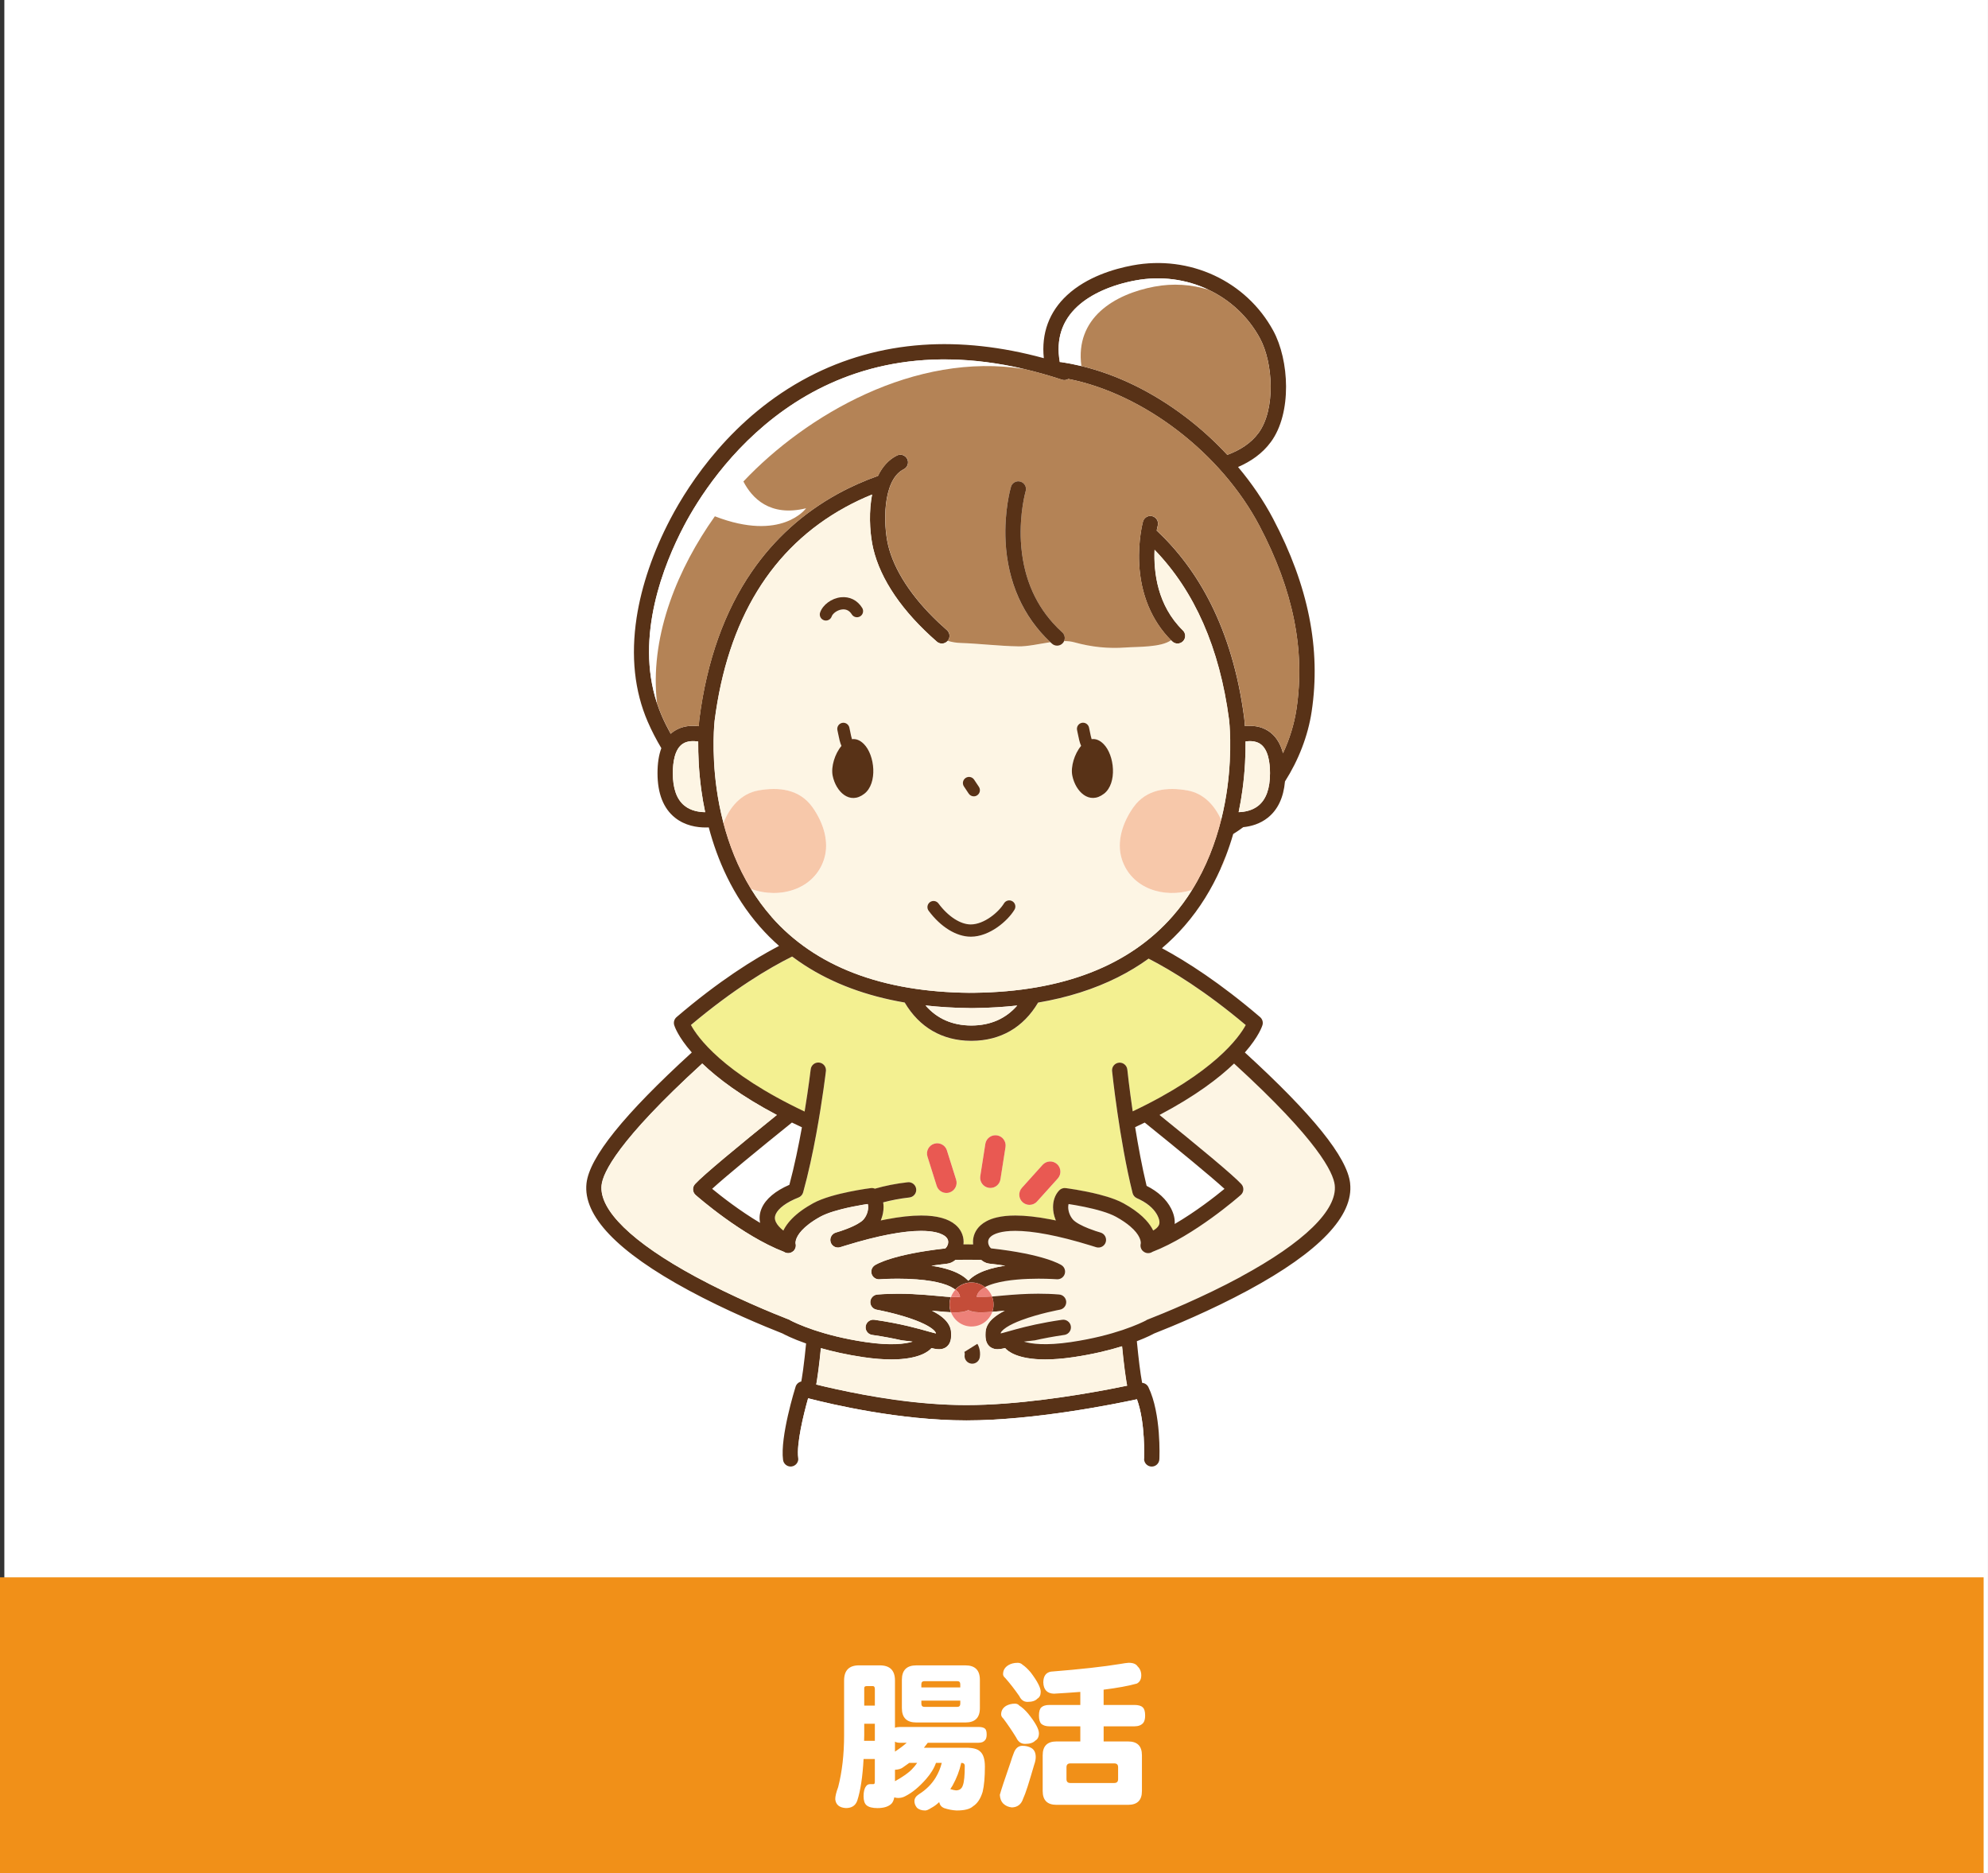 <?xml version="1.0" encoding="UTF-8"?>
<svg xmlns="http://www.w3.org/2000/svg" id="_レイヤー_2" data-name="レイヤー 2" viewBox="0 0 805.22 758.63">
  <rect x="0" y="0" width="805.22" height="758.63" fill="#333333" stroke="none"/>
  <defs>
    <style>
      .cls-1 {
        fill: #c44d39;
      }

      .cls-2 {
        fill: #fff;
      }

      .cls-3 {
        fill: #f7c8aa;
      }

      .cls-4 {
        fill: none;
      }

      .cls-5 {
        fill: #583217;
      }

      .cls-6 {
        fill: #e95952;
      }

      .cls-7 {
        fill: #f3f091;
      }

      .cls-8 {
        fill: #b48356;
      }

      .cls-9 {
        fill: #ed8179;
      }

      .cls-10 {
        fill: #f19018;
      }

      .cls-11 {
        fill: #fdf5e4;
      }
    </style>
  </defs>
  <g id="_レイヤー_1-2" data-name="レイヤー 1">
    <rect class="cls-2" x="1.76" width="803.45" height="758.63"></rect>
    <rect class="cls-10" y="638.78" width="803.45" height="119.85"></rect>
    <g>
      <path class="cls-2" d="M347.96,674.43h8.41c4.08,0,6.13,2.04,6.13,6.12v19.16c.52-.22,1.19-.33,2.02-.33h31.87c1.17,0,2.02.22,2.54.65.48.39.71,1.2.71,2.41,0,1-.2,1.74-.59,2.22-.56.74-1.46,1.11-2.67,1.11h-20.59c-.48.65-1,1.33-1.56,2.02h17.07c2.74,0,4.61.48,5.6,1.43,1.35,1.09,2.02,3.15,2.02,6.19,0,4.3-.3,7.71-.91,10.23-.83,2.78-2.13,4.74-3.91,5.87-1.22,1.13-3.43,1.69-6.65,1.69-1.69-.09-3.39-.41-5.08-.98-1.04-.43-1.7-1.24-1.96-2.41-1.04,1-2.15,1.8-3.32,2.41-1,.65-1.78.98-2.34.98-1.48,0-2.61-.39-3.39-1.17-.65-.82-.98-1.69-.98-2.61,0-1.09.61-2.02,1.82-2.8,2.91-1.82,5.19-4.1,6.84-6.84,1.13-1.91,1.93-3.87,2.41-5.86h-2.34c-.78,2.22-2.13,4.41-4.04,6.58-2.82,3.22-5.63,5.52-8.41,6.91-.87.48-1.82.72-2.87.72-.61,0-1.13-.09-1.56-.26-.22,1.13-.59,1.98-1.11,2.54-1.22,1.22-3.13,1.82-5.74,1.82-2.04,0-3.52-.39-4.43-1.17-.78-.69-1.17-1.91-1.17-3.65,0-1.82.33-3.15.98-3.98.35-.61.96-.91,1.82-.91h1.24c.35,0,.52-.33.52-.98v-9.19h-4.56c-.39,7.21-1.24,12.81-2.54,16.81-.7,2.04-2.24,3.06-4.63,3.06-2.65-.17-4.08-1.37-4.3-3.58,0-1.22.39-2.84,1.17-4.89,1.61-6.26,2.41-13.27,2.41-21.05v-22.16c0-4.08,2.02-6.12,6.06-6.12ZM349.98,704.99h4.37v-6.91h-4.3v4.63c0,.74-.02,1.5-.06,2.28ZM350.05,690.72h4.3v-6.65c0-.83-.26-1.24-.78-1.24h-2.54c-.65,0-.98.26-.98.78v7.1ZM362.5,709.36c1.91-1.26,3.49-2.45,4.75-3.58h-2.73c-.83,0-1.5-.15-2.02-.46v4.04ZM362.5,721.35c3.26-1.82,5.54-3.43,6.84-4.82.82-.82,1.54-1.7,2.15-2.61h-3.19c-.83.61-1.65,1.2-2.48,1.76-.74.61-1.85.96-3.32,1.04v4.63ZM371.16,674.43h19.87c3.91,0,5.86,1.95,5.86,5.86v11.47c0,3.87-1.95,5.8-5.86,5.8h-19.87c-3.91,0-5.86-1.93-5.86-5.8v-11.47c0-3.91,1.95-5.86,5.86-5.86ZM373.18,683.36h15.77v-1.3c0-.83-.41-1.24-1.24-1.24h-13.23c-.87,0-1.3.41-1.3,1.24v1.3ZM387.72,691.25c.82,0,1.24-.44,1.24-1.3v-1.24h-15.77v1.24c0,.87.43,1.3,1.3,1.3h13.23ZM389.34,713.92c-.7,3.17-1.87,6.23-3.52,9.19-.3.52-.61,1-.91,1.43.78.26,1.54.43,2.28.52,1.43,0,2.37-.67,2.8-2.02.52-1.34.78-3.97.78-7.88,0-.82-.48-1.24-1.43-1.24Z"></path>
      <path class="cls-2" d="M414.17,707.01c1.35,0,2.52.29,3.52.85,1.22.69,1.82,1.93,1.82,3.71,0,.91-.2,1.91-.59,3-1.04,3.56-1.93,6.52-2.67,8.86-.74,2.31-1.35,3.95-1.83,4.95-.74,2.3-2.26,3.5-4.56,3.58-1.39-.13-2.56-.65-3.52-1.56-.82-.82-1.28-2-1.37-3.52.48-1.83,1.96-6.3,4.43-13.42.39-1.3.78-2.43,1.17-3.39.7-2.04,1.89-3.07,3.58-3.07ZM411.11,689.94c.74,0,1.32.26,1.76.78,1.13.7,2.32,1.78,3.58,3.26,2.91,3.61,4.36,6.26,4.36,7.95,0,1.43-.5,2.43-1.5,3-.83.87-2.19,1.3-4.11,1.3-1.61,0-2.8-.85-3.58-2.54-1.74-2.82-3.48-5.39-5.21-7.69-.61-.56-.91-1.13-.91-1.69,0-1.52.69-2.69,2.08-3.52,1.05-.56,2.22-.85,3.52-.85ZM412.15,673.39c.82,0,1.5.26,2.02.78,1.04.7,2.15,1.74,3.32,3.13,2.69,3.56,4.04,6.17,4.04,7.82,0,1.35-.46,2.28-1.37,2.8-.78.87-2.11,1.3-3.98,1.3-1.48,0-2.58-.78-3.32-2.34-1.87-2.69-3.76-5.13-5.67-7.3-.61-.52-.91-1.04-.91-1.56,0-1.61.74-2.84,2.22-3.71,1.04-.61,2.26-.91,3.65-.91ZM457.18,673.39c1.78,0,2.98.48,3.58,1.43,1,.96,1.5,2.17,1.5,3.65,0,1.56-.58,2.67-1.76,3.32-3.39.96-7.89,1.78-13.49,2.48v6.19h12.45c1.61,0,2.74.32,3.39.97.65.57.98,1.67.98,3.32,0,1.35-.26,2.35-.78,3-.78.91-1.97,1.37-3.58,1.37h-12.45v6.12h9.91c3.74,0,5.6,1.87,5.6,5.6v14.47c0,3.74-1.87,5.6-5.6,5.6h-29c-3.74,0-5.6-1.87-5.6-5.6v-14.47c0-3.74,1.87-5.6,5.6-5.6h9.64v-6.12h-12.45c-1.43,0-2.54-.33-3.32-.98-.65-.65-.98-1.78-.98-3.39s.33-2.76.98-3.32c.7-.65,1.8-.97,3.32-.97h12.45v-5.28c-3.3.26-6.86.5-10.69.72-2.78-.09-4.22-1.63-4.3-4.63.04-2.48,1.06-3.91,3.06-4.3,11.99-.96,21.4-2,28.22-3.13,1.17-.22,2.28-.37,3.32-.46ZM451.32,722.07c1.04,0,1.56-.52,1.56-1.56v-4.82c0-1.05-.52-1.56-1.56-1.56h-17.79c-1.04,0-1.56.52-1.56,1.56v4.82c0,1.04.52,1.56,1.56,1.56h17.79Z"></path>
    </g>
    <g>
      <path class="cls-4" d="M319.73,479.83c2.05-7.6,3.75-15.86,5.08-23.29-1.39-.64-2.73-1.29-4.05-1.93-13.93,11.23-26.77,21.78-32.31,26.84,3.74,3.07,11.16,8.88,19.41,13.79-.42-2-.19-4.04.68-6.01,1.64-3.7,5.5-6.93,11.18-9.4Z"></path>
      <path class="cls-4" d="M495.97,481.45c-5.53-5.06-18.37-15.61-32.31-26.84-1.26.61-2.55,1.23-3.88,1.85,1.21,7.57,2.76,16.02,4.64,23.78,4.61,2.29,8.03,5.45,9.93,9.19,1.24,2.44,1.57,4.53,1.45,6.25,8.56-4.99,16.31-11.07,20.17-14.23Z"></path>
      <path class="cls-7" d="M325.9,450.2c.79-4.81,1.39-8.98,1.81-12.01.43-3.13.65-5.03.66-5.1.2-1.7,1.74-2.92,3.44-2.72,1.58.18,2.74,1.53,2.74,3.08,0,.12,0,.24-.02.36-.02.18-1.36,11.57-3.9,25.39-1.41,7.67-3.19,16.09-5.33,23.75-.26.94-.95,1.7-1.86,2.06-4.79,1.87-8.16,4.33-9.23,6.75-.49,1.09-.47,2.07.04,3.16.57,1.21,1.66,2.38,3.04,3.49.02-.03.03-.06.04-.09.98-1.99,2.63-4.19,5.28-6.43,1.24-1.05,2.7-2.12,4.42-3.19.72-.45,1.49-.9,2.3-1.35,1.04-.57,2.17-1.08,3.36-1.54,1.19-.46,2.44-.88,3.71-1.26,2.55-.76,5.19-1.38,7.61-1.87,4.82-.99,8.7-1.47,8.75-1.48.56-.07,1.11.02,1.61.24,4.05-1.16,8.48-2.08,13.3-2.6,1.7-.18,3.23,1.04,3.42,2.74.19,1.7-1.04,3.23-2.74,3.42-3.8.42-7.34,1.11-10.63,1.98.11.64.16,1.28.16,1.92,0,1.65-.32,3.31-.93,4.89-.07.17-.14.35-.21.52.7-.15,1.39-.29,2.07-.42,5.7-1.1,10.41-1.58,14.32-1.58,3.27,0,5.98.33,8.27.96,2.28.63,4.14,1.55,5.59,2.78.96.82,1.73,1.76,2.27,2.78.73,1.36,1.04,2.81,1.04,4.17,0,.34-.02.67-.06,1,.62,0,1.23,0,1.86,0,.69,0,1.37,0,2.06.01-.04-.33-.06-.66-.06-1,0-1.15.22-2.36.73-3.53.51-1.17,1.3-2.28,2.35-3.22.7-.63,1.51-1.19,2.42-1.67,1.21-.64,2.61-1.15,4.19-1.52,2.12-.5,4.59-.76,7.49-.76,3.91,0,8.61.48,14.32,1.58.67.13,1.36.27,2.07.42-.07-.17-.15-.35-.21-.52-.6-1.59-.92-3.24-.93-4.89,0-1.2.17-2.41.57-3.57.39-1.15,1.02-2.27,1.93-3.21.68-.7,1.64-1.04,2.61-.92.03,0,1.72.21,4.23.64,2.51.42,5.86,1.05,9.24,1.92,2.25.58,4.52,1.25,6.6,2.06,1.19.46,2.32.97,3.36,1.54,3.26,1.8,5.74,3.59,7.64,5.35.51.47.98.94,1.41,1.41,1.36,1.48,2.32,2.92,2.97,4.26,1.06-.61,1.82-1.3,2.22-2.03.2-.38.81-1.52-.49-4.07-.93-1.82-2.94-4.37-7.25-6.49-.34-.17-.69-.33-1.06-.49-.88-.39-1.53-1.16-1.77-2.09-5.38-21.6-8.27-49.13-8.3-49.4-.01-.11-.02-.21-.02-.32,0-1.57,1.19-2.92,2.78-3.08.77-.08,1.51.13,2.1.55.71.5,1.21,1.29,1.31,2.22.01.14.76,7.22,2.18,16.94,33.04-15.68,43.14-30.06,45.78-34.95-16.34-13.75-29.91-22.05-39.34-26.9-3.9,2.82-8.08,5.35-12.51,7.57-9.54,4.79-20.3,8.2-32.25,10.23-5.96,10.07-15.18,15.41-26.81,15.49-.07,0-.13,0-.2,0h0s-.04,0-.06,0c-.05,0-.09,0-.14,0-11.64-.08-20.86-5.43-26.82-15.51-15.57-2.67-29.12-7.72-40.56-15.12-1.72-1.11-3.4-2.29-5.03-3.51-9.47,4.71-23.68,13.16-41.01,27.74,2.63,4.87,12.76,19.33,46.06,35.08ZM384.58,482.92c-.41.13-.83.19-1.24.19-1.76,0-3.39-1.13-3.94-2.89l-3.73-11.85c-.69-2.18.52-4.5,2.7-5.19,2.18-.68,4.5.52,5.19,2.7l3.73,11.85c.69,2.18-.52,4.5-2.7,5.19ZM407.26,464.53l-2.05,13.08c-.32,2.04-2.08,3.49-4.08,3.49-.21,0-.43-.02-.65-.05-2.26-.35-3.8-2.47-3.44-4.72l2.05-13.08c.35-2.26,2.47-3.8,4.72-3.44,2.26.35,3.8,2.47,3.44,4.72ZM428.44,477.27l-8.39,9.31c-.82.91-1.94,1.37-3.07,1.37-.99,0-1.98-.35-2.77-1.06-1.7-1.53-1.83-4.14-.3-5.84l8.39-9.31c1.53-1.7,4.14-1.83,5.84-.3,1.7,1.53,1.83,4.14.3,5.84Z"></path>
      <path class="cls-11" d="M500.08,430.85c-.05-.05-.11-.1-.16-.15-6.23,5.98-15.75,13.22-30.2,20.83,15.28,12.34,29.92,24.42,33.15,28,.56.61.84,1.43.8,2.25-.05.83-.42,1.6-1.04,2.15-.81.71-18.78,16.48-35.77,23.03-.23.16-.49.28-.75.37-.6.2-1.27.23-1.92.02-.46-.15-.87-.39-1.2-.71-.06,0-.13-.02-.19-.02l.08-.08c-.72-.76-1.04-1.86-.76-2.93h0s0,0,0,0c0-.03.02-.13.02-.29,0-.4-.07-1.16-.63-2.29-.56-1.13-1.62-2.65-3.72-4.44-1.4-1.19-3.26-2.49-5.71-3.84-.71-.39-1.59-.79-2.56-1.17-.98-.38-2.06-.75-3.18-1.09-2.26-.68-4.7-1.26-6.96-1.73-2.58-.53-4.92-.92-6.49-1.16-.09.36-.15.79-.15,1.26,0,.83.17,1.78.52,2.68.34.9.86,1.76,1.49,2.44.2.22.53.51.96.82.42.31.94.63,1.5.94,1.13.63,2.46,1.23,3.73,1.73,1.04.42,2.03.77,2.85,1.04.7.22,1.41.44,2.13.66,1.61.51,2.52,2.22,2.03,3.84-.48,1.62-2.17,2.56-3.8,2.1-.04-.01-.94-.26-2.28-.71-6.76-2.08-12.53-3.52-17.42-4.47-5.41-1.04-9.75-1.47-13.15-1.47-2.84,0-5.02.3-6.63.74-1.61.44-2.62,1.02-3.23,1.53-.41.35-.65.67-.82.97-.21.41-.3.8-.31,1.24,0,.44.1.93.29,1.36.18.44.45.82.68,1.04.11.11.2.17.25.21,10.71,1.2,17.69,2.81,22.08,4.17,4.4,1.36,6.19,2.47,6.47,2.66,1.18.78,1.69,2.26,1.23,3.59-.46,1.34-1.77,2.2-3.18,2.09h0s-.02,0-.02,0c-.02,0-.05,0-.1,0-.09,0-.22-.02-.4-.03-.35-.02-.87-.05-1.53-.08-1.31-.06-3.18-.12-5.35-.12-2.65,0-5.76.09-8.88.38-3.12.28-6.25.77-8.9,1.52-1.51.42-2.86.94-3.95,1.51,1.25.97,2.23,2.27,2.81,3.76,1.47-.12,3.11-.28,4.91-.44,3.95-.35,8.64-.71,13.87-.71,2.67,0,5.49.09,8.43.33,1.55.12,2.77,1.38,2.85,2.93.08,1.55-1.01,2.93-2.54,3.21h0s-.01,0-.01,0h-.07c-.06.02-.15.04-.27.06-.24.05-.6.12-1.05.21-.9.19-2.19.46-3.7.83-3.02.73-6.96,1.8-10.48,3.13-2.35.88-4.52,1.89-6.05,2.89-.88.57-1.53,1.13-1.9,1.57-.2.23-.32.43-.38.55-.07.14-.07.2-.07.23,0,.05,0,.09,0,.14.29-.07.63-.15,1-.25,1.28-.34,3-.84,5.15-1.43,4.31-1.17,10.39-2.65,18.74-3.85,1.03-.15,2,.23,2.67.92.44.45.74,1.04.84,1.71.22,1.55-.75,3-2.21,3.42-.14.04-.27.07-.42.09-4.72.68-8.65,1.44-11.94,2.19l-4.45.52c3.01.92,8.75,1.7,19.02.19,8.87-1.3,15.9-3.2,20.99-4.91,5.32-1.78,8.52-3.37,9.47-3.87.08-.06.17-.12.25-.19,6.94-2.7,22.75-9.15,38.16-17.49,25.7-13.9,39.23-27.09,38.08-37.15-.57-4.98-6.6-17.98-40.61-49.05Z"></path>
      <path class="cls-5" d="M546.86,479.2c-1.2-10.53-15.14-27.85-42.62-52.95,0,0-.02-.02-.02-.02,5.67-6.47,7.02-10.71,7.13-11.09.35-1.17-.03-2.44-.96-3.24-16.19-13.85-29.79-22.55-39.76-27.91,3.25-2.76,6.29-5.75,9.11-8.98,6.35-7.27,11.06-15.18,14.58-23.04.78-1.74,1.49-3.47,2.15-5.19,1.17-3.06,2.18-6.08,3.03-9.03,1.38-.86,2.74-1.78,4.07-2.77,3.13-.32,6.79-1.31,9.96-3.84,4.04-3.23,6.36-8.16,6.94-14.68,5.46-8.58,9.31-18.38,10.8-28.28,3.82-25.34-1.28-50.89-15.61-78.11-3.81-7.23-8.62-14.31-14.2-20.95,5.15-2.23,9.81-5.4,13.29-10.13,8.64-11.74,7.45-33.18.97-45.07-10.96-20.12-33.83-30.75-56.92-26.46-7.7,1.43-18.56,4.68-26.55,12.04-7.28,6.71-10.52,15.5-9.46,25.55-17.11-4.67-33.62-6.48-49.19-5.38-16.38,1.15-31.89,5.52-46.12,12.97-30.85,16.17-48.27,42.92-55.9,57.43-7,13.3-11.74,27.15-13.72,40.05-2.38,15.56-.87,29.75,4.5,42.16,1.6,3.71,3.47,7.27,5.51,10.71-1.03,2.78-1.55,6.15-1.55,10.13,0,8.2,2.38,14.26,7.08,18.02,4.06,3.25,8.94,3.97,12.47,3.97.43,0,.83-.01,1.21-.03,3.41,12.9,9.59,27.58,20.75,40.26,2.41,2.74,4.99,5.32,7.72,7.72-10.1,5.27-24.35,14.16-41.51,28.84-.93.8-1.31,2.06-.96,3.24.11.38,1.46,4.61,7.13,11.09,0,0-.02.02-.03.02-27.48,25.1-41.42,42.42-42.62,52.95-1.49,13.12,12.42,27.7,41.35,43.34,15.14,8.18,30.64,14.57,38.06,17.49.69.38,3.88,2.07,9.53,4.05-.38,3.85-.76,7.31-1.16,10.27-.04.27-.07.54-.11.8-.15,1.05-.29,2.04-.44,2.95-.06.38-.12.75-.19,1.1-.02.09-.03.19-.05.28-1.05.23-1.96,1-2.3,2.1-.26.83-6.32,20.31-5.08,29.64.21,1.56,1.54,2.69,3.07,2.69.14,0,.27,0,.41-.03,1.56-.21,2.69-1.54,2.69-3.07,0-.14,0-.27-.02-.41-.75-5.66,2.12-17.52,4-24.12,9.04,2.33,37.06,8.96,64.13,8.96s59.84-6.57,69.06-8.56c3.5,9.54,2.89,23.78,2.89,23.99,0,.05,0,.1,0,.15,0,1.65,1.29,3.02,2.95,3.1,1.71.08,3.16-1.24,3.24-2.95.04-.75.8-18.42-4.44-29.22-.49-1.01-1.47-1.64-2.54-1.73-.74-3.88-1.45-9.77-2.14-16.86,4.05-1.55,6.39-2.79,6.97-3.11,7.43-2.91,22.92-9.31,38.06-17.49,28.93-15.63,42.84-30.21,41.35-43.34ZM509.68,326.28c-2.46,1.98-5.55,2.55-7.98,2.62.68-3.23,1.19-6.29,1.57-9.12,1.04-7.71,1.28-14.47,1.23-19.53,1.95-.26,4.15-.15,5.84.94,3.36,2.16,4.07,7.69,4.07,11.94,0,6.2-1.59,10.63-4.72,13.15ZM436.45,124.07c5.38-4.96,13.72-8.69,23.48-10.5,10.37-1.93,20.68-.46,29.59,3.77,8.66,4.11,15.99,10.82,20.76,19.56,5.46,10.02,6.42,28.99-.52,38.43-3.13,4.25-7.59,7-12.64,8.88-5.18-5.58-10.9-10.78-16.99-15.4-13.26-10.07-27.67-17.09-42.11-20.57-2.74-.66-5.48-1.19-8.21-1.6-.18-.03-.36-.03-.54-.03,0-.06-.02-.11-.03-.17-1.54-9.02.89-16.54,7.22-22.38ZM277.24,326.28c-3.13-2.53-4.72-6.95-4.72-13.15,0-4.25.71-9.78,4.07-11.94,1.81-1.16,4.18-1.21,6.22-.89-.05,5.1.2,11.99,1.29,19.89.38,2.71.87,5.64,1.52,8.72-2.48-.03-5.78-.54-8.37-2.63ZM312.52,371.29c-3.18-3.61-5.92-7.4-8.3-11.27-5.48-8.91-8.98-18.25-11.21-26.75-1.29-4.93-2.16-9.59-2.74-13.73-2.2-15.72-.84-27.59-.83-27.68,5.26-40.98,23.08-70.07,52.94-86.46,3.64-2,7.28-3.7,10.84-5.14-.13.69-.26,1.39-.36,2.11-1.06,7.48-.28,15.11.81,19.75,2.95,12.57,11.86,25.62,25.79,37.73.59.51,1.31.76,2.03.76.87,0,1.73-.36,2.34-1.07,0,0,0,0,0,0,1.12-1.29.98-3.25-.31-4.37-1.14-.99-2.24-1.99-3.31-3-10.9-10.27-18.13-21.33-20.51-31.47-1.97-8.39-2.21-25.54,5.73-30.33.2-.12.41-.25.63-.35,1.53-.76,2.16-2.62,1.4-4.15-.16-.32-.37-.6-.61-.83-.92-.9-2.33-1.17-3.55-.57-3.26,1.61-5.85,4.42-7.69,8.26-5.26,1.86-10.74,4.23-16.23,7.24-14.07,7.72-25.8,18.32-34.87,31.5-11.08,16.1-18.23,36.16-21.24,59.63-.02.14-.14,1.19-.26,2.99-2.98-.37-6.59-.16-9.77,1.87-.56.36-1.09.76-1.59,1.21-1.32-2.39-2.55-4.83-3.63-7.33-.73-1.68-1.37-3.38-1.93-5.08-8.92-27.15,2.79-56.29,10.94-71.78,10.91-20.73,51.86-83.61,137.87-63.51,4.93,1.15,10.01,2.58,15.23,4.3.55.18,1.1.2,1.63.08.34-.08.67-.21.97-.39,30.47,6.01,61.87,29.99,77.41,59.52,13.68,26,18.58,50.3,14.96,74.29-.92,6.08-2.8,12.1-5.44,17.78-1.07-4.16-3.09-7.21-6.04-9.09-3.04-1.94-6.48-2.22-9.39-1.91-.13-2.02-.27-3.21-.29-3.36,0,0,0-.02,0-.03-4.82-36.5-18.87-60.29-35.44-75.8.23-1.24.42-1.95.43-1.99.45-1.65-.52-3.35-2.17-3.81-.72-.2-1.44-.12-2.07.15-.82.36-1.48,1.08-1.74,2.02-.08.3-2,7.44-1.55,16.93.59,12.47,5.05,23.22,12.9,31.12.15.15.3.31.46.46.6.59,1.38.88,2.17.88s1.61-.31,2.22-.93c1.2-1.23,1.17-3.19-.05-4.38-10.35-10.11-11.87-23.61-11.47-32.65,16.22,16.75,26.34,39.77,30.17,68.8.05.42,1.39,12.18-.73,27.7-.53,3.9-1.32,8.25-2.48,12.87-2.25,8.98-5.89,18.93-11.79,28.39-2.26,3.63-4.84,7.18-7.81,10.57-17.63,20.17-44.63,30.62-80.23,31.06-.09,0-.18,0-.27.01-.11,0-.22,0-.33,0h-.38s-.03,0-.04,0h-.71c-.07,0-.15,0-.23,0-35.6-.3-62.63-10.65-80.33-30.75ZM412.02,407.21c-4.67,5.36-10.87,8.07-18.51,8.1h-.1c-7.65-.03-13.86-2.75-18.53-8.12,5.64.63,11.51.99,17.63,1.05.1.01.21.02.31.02h.98s.34,0,.34,0c.35,0,.71.03,1.05-.02,5.83-.08,11.44-.42,16.83-1.02ZM279.84,415.11c17.33-14.58,31.54-23.03,41.01-27.74,1.63,1.22,3.3,2.39,5.03,3.51,11.44,7.4,24.99,12.45,40.56,15.12,5.96,10.08,15.18,15.43,26.82,15.51.05,0,.09,0,.14,0,.02,0,.04,0,.06,0h0c.07,0,.13,0,.2,0,11.64-.08,20.85-5.42,26.81-15.49,11.95-2.03,22.71-5.45,32.25-10.23,4.44-2.23,8.61-4.75,12.51-7.57,9.43,4.85,23,13.15,39.34,26.9-2.64,4.89-12.74,19.27-45.78,34.95-1.42-9.71-2.17-16.8-2.18-16.94-.1-.93-.6-1.72-1.31-2.22-.59-.41-1.32-.63-2.1-.55-1.6.17-2.78,1.51-2.78,3.08,0,.11,0,.21.02.32.03.28,2.92,27.81,8.3,49.4.23.93.89,1.71,1.77,2.09.37.16.72.33,1.06.49,4.31,2.12,6.32,4.67,7.25,6.49,1.3,2.56.69,3.7.49,4.07-.39.74-1.16,1.42-2.22,2.03-.65-1.34-1.61-2.78-2.97-4.26-.43-.47-.9-.94-1.41-1.41-1.9-1.75-4.38-3.55-7.64-5.35-1.04-.57-2.17-1.08-3.36-1.54-2.08-.81-4.35-1.48-6.6-2.06-3.38-.86-6.72-1.49-9.24-1.92-2.51-.42-4.2-.63-4.23-.64-.97-.12-1.93.22-2.61.92-.91.94-1.54,2.06-1.93,3.21-.4,1.16-.57,2.36-.57,3.57,0,1.65.32,3.31.93,4.89.07.17.14.35.21.52-.7-.15-1.39-.29-2.07-.42-5.7-1.1-10.41-1.58-14.32-1.58-2.9,0-5.37.26-7.49.76-1.59.37-2.98.88-4.19,1.52-.91.48-1.72,1.04-2.42,1.67-1.05.94-1.84,2.05-2.35,3.22-.51,1.17-.73,2.38-.73,3.53,0,.34.02.67.06,1-.68,0-1.36-.01-2.06-.01-.63,0-1.24,0-1.86,0,.04-.33.06-.66.06-1,0-1.36-.31-2.81-1.04-4.17-.54-1.02-1.31-1.97-2.27-2.78-1.45-1.23-3.31-2.16-5.59-2.78-2.29-.63-5-.96-8.27-.96-3.91,0-8.61.48-14.32,1.58-.67.13-1.36.27-2.07.42.07-.17.15-.35.21-.52.6-1.59.92-3.24.93-4.89,0-.64-.05-1.29-.16-1.92,3.29-.87,6.83-1.56,10.63-1.98,1.7-.19,2.93-1.72,2.74-3.42-.19-1.7-1.72-2.93-3.42-2.74-4.81.53-9.25,1.44-13.3,2.6-.5-.22-1.06-.3-1.61-.24-.05,0-3.93.49-8.75,1.48-2.41.49-5.06,1.11-7.61,1.87-1.27.38-2.52.8-3.71,1.26-1.19.46-2.32.97-3.36,1.54-.82.45-1.58.9-2.3,1.35-1.72,1.07-3.18,2.13-4.42,3.19-2.64,2.24-4.3,4.44-5.28,6.43-.02.03-.03.06-.04.09-1.38-1.1-2.47-2.28-3.04-3.49-.52-1.09-.53-2.07-.04-3.16,1.07-2.41,4.44-4.87,9.23-6.75.91-.36,1.6-1.12,1.86-2.06,2.13-7.67,3.92-16.08,5.33-23.75,2.54-13.82,3.88-25.21,3.9-25.39.01-.12.02-.24.02-.36,0-1.55-1.16-2.9-2.74-3.08-1.7-.2-3.24,1.02-3.44,2.72,0,.07-.23,1.97-.66,5.1-.41,3.02-1.02,7.2-1.81,12.01-33.3-15.75-43.44-30.21-46.06-35.08ZM474.35,489.43c-1.91-3.74-5.32-6.9-9.93-9.19-1.87-7.76-3.42-16.21-4.64-23.78,1.33-.62,2.62-1.23,3.88-1.85,13.93,11.23,26.77,21.78,32.31,26.84-3.85,3.17-11.61,9.24-20.17,14.23.12-1.72-.21-3.81-1.45-6.25ZM392.11,510.18c1.8,0,3.55.02,5.28.05.34.29.71.55,1.11.78.64.36,1.38.64,2.22.74,2.33.26,4.46.54,6.43.83-.39.06-.79.12-1.18.19-3.3.57-6.48,1.4-9.26,2.74-1.39.67-2.68,1.48-3.81,2.5-.24.21-.46.44-.68.67-.1-.11-.21-.22-.32-.32-.85-.83-1.8-1.52-2.82-2.12-1.79-1.05-3.8-1.81-5.92-2.41-1.89-.53-3.87-.93-5.87-1.23,1.96-.29,4.09-.57,6.42-.83.56-.06,1.08-.21,1.55-.41.68-.29,1.26-.67,1.78-1.12,1.66-.03,3.35-.04,5.08-.04ZM307.86,495.23c-8.25-4.9-15.67-10.71-19.41-13.79,5.53-5.06,18.37-15.61,32.31-26.84,1.31.64,2.66,1.28,4.05,1.93-1.34,7.43-3.04,15.69-5.08,23.29-5.69,2.47-9.54,5.7-11.18,9.4-.88,1.97-1.1,4.01-.68,6.01ZM502.61,517.05c-15.41,8.33-31.22,14.78-38.16,17.49-.08.06-.17.12-.25.19-.95.5-4.16,2.08-9.47,3.87-5.09,1.71-12.12,3.6-20.99,4.91-10.28,1.51-16.01.73-19.02-.19l4.45-.52c3.29-.74,7.22-1.51,11.94-2.19.14-.02.28-.05.42-.09,1.47-.42,2.44-1.87,2.21-3.42-.1-.67-.4-1.25-.84-1.71-.67-.69-1.65-1.07-2.67-.92-8.35,1.2-14.43,2.68-18.74,3.85-2.15.58-3.87,1.09-5.15,1.43-.37.1-.7.18-1,.25,0-.05,0-.09,0-.14,0-.04,0-.09.07-.23.06-.13.18-.32.38-.55.37-.44,1.03-1,1.9-1.57,1.53-1,3.7-2.01,6.05-2.89,3.53-1.33,7.46-2.4,10.48-3.13,1.51-.36,2.8-.64,3.7-.83.45-.09.81-.16,1.05-.21.12-.02.21-.04.27-.05h.07s.01-.02.01-.02h0c1.53-.28,2.62-1.66,2.54-3.21-.08-1.55-1.3-2.81-2.85-2.93-2.94-.24-5.76-.33-8.43-.33-5.24,0-9.92.36-13.87.71-1.8.16-3.44.32-4.91.44,0,0,0,0,0,0,.4,1.01.62,2.11.62,3.26,0,1.03-.18,2.03-.5,2.95,1.53-.12,3.19-.28,4.98-.45-1.81.92-3.46,1.93-4.84,3.19-.75.69-1.42,1.45-1.95,2.36-.53.9-.91,1.98-.97,3.14-.02.39-.03.77-.03,1.14,0,.6.03,1.18.14,1.79.09.46.22.95.47,1.46.19.38.45.78.79,1.13.25.26.54.5.85.69.46.28.95.46,1.4.56.45.1.87.13,1.26.13.67,0,1.27-.09,1.9-.21.37-.07.76-.16,1.15-.25.94,1.14,4.77,4.6,16.23,4.6,3.16,0,6.9-.26,11.33-.91,8.06-1.19,14.68-2.83,19.81-4.42.02.24.05.48.07.71,0,.05.01.11.02.16.06.55.11,1.09.17,1.63,0,.01,0,.03,0,.04.06.55.12,1.09.17,1.62,0,.02,0,.04,0,.05.06.51.11,1.01.17,1.51,0,.05.01.1.02.15.05.47.11.94.17,1.39,0,.07.02.14.02.2.05.45.11.89.16,1.32,0,.06.02.12.02.18.06.44.11.86.17,1.28,0,.05.01.09.02.14.06.43.12.86.18,1.27,0,0,0,.01,0,.02.06.41.12.82.18,1.21,0,.03,0,.06.01.09.06.37.12.74.17,1.09,0,.05.02.1.02.15.06.34.11.67.17.99,0,.05.02.1.03.15.04.21.07.41.11.61-1.99.41-4.5.92-7.41,1.47-13.98,2.65-37.31,6.38-57.67,6.38s-39.69-3.61-52.45-6.38c-3.37-.73-6.22-1.41-8.38-1.94,0-.05.02-.09.02-.14,0-.05.02-.1.03-.15.06-.32.11-.65.17-.99,0-.05.02-.1.02-.15.06-.35.12-.71.17-1.09,0-.03,0-.06.01-.09.06-.39.12-.79.18-1.21,0,0,0-.01,0-.02.06-.41.12-.83.18-1.27,0-.05.01-.09.02-.14.06-.42.11-.84.17-1.28,0-.06.02-.12.02-.18.06-.43.11-.87.16-1.32,0-.07.02-.14.02-.2.06-.46.11-.92.17-1.39,0-.05.01-.1.02-.15.06-.49.11-1,.17-1.51,0-.02,0-.04,0-.05.06-.53.12-1.07.17-1.62,0-.01,0-.03,0-.04.06-.53.11-1.08.17-1.63,0-.04,0-.07.01-.11,4.71,1.34,10.46,2.66,17.24,3.66,4.42.65,8.16.91,11.33.91,11.45,0,15.28-3.47,16.23-4.6.4.1.78.18,1.15.26.63.12,1.23.21,1.9.21.31,0,.64-.02.98-.08.3-.05.62-.13.95-.26.57-.21,1.16-.59,1.61-1.08.34-.36.6-.76.79-1.15.28-.59.41-1.14.49-1.66.08-.52.1-1.02.1-1.54,0-.37-.01-.74-.03-1.14-.05-.92-.3-1.78-.66-2.55-.34-.72-.78-1.36-1.27-1.93-.92-1.07-2.02-1.95-3.24-2.74-.81-.53-1.68-1.02-2.59-1.47,1.8.16,3.48.32,5.02.45.94.08,1.83.14,2.68.18-.37-.97-.57-2.03-.57-3.13s.19-2.12.55-3.08c-.66-.04-1.38-.09-2.15-.15-2.36-.19-5.21-.49-8.44-.74-3.23-.25-6.85-.45-10.78-.45-2.67,0-5.49.09-8.43.33-1.55.12-2.77,1.38-2.85,2.93-.08,1.55,1.01,2.93,2.54,3.21h.01c.16.03,1.85.35,4.28.91,1.82.42,4.06.99,6.38,1.68,1.74.52,3.53,1.1,5.21,1.75,1.26.48,2.46,1,3.53,1.53,1.61.79,2.93,1.65,3.7,2.37.39.36.63.68.75.89.12.22.13.31.13.35,0,.05,0,.1,0,.14-.67-.16-1.56-.4-2.63-.7-2.11-.59-4.95-1.41-8.62-2.28-3.67-.86-8.16-1.77-13.65-2.56-1.03-.15-2.01.23-2.67.92-.44.45-.74,1.04-.84,1.71-.22,1.55.75,3,2.21,3.42.14.04.27.07.42.09,4.72.68,8.65,1.44,11.94,2.19l4.45.52c-3.01.92-8.75,1.7-19.02.19-8.87-1.3-15.9-3.2-20.99-4.91-5.32-1.79-8.52-3.37-9.47-3.87-.08-.06-.17-.13-.25-.19-6.94-2.7-22.75-9.15-38.16-17.49-25.7-13.9-39.23-27.09-38.08-37.15.57-4.98,6.6-17.98,40.61-49.05.05-.05.11-.1.16-.15,6.23,5.98,15.75,13.22,30.2,20.83-15.28,12.34-29.92,24.42-33.15,28-.56.61-.84,1.43-.8,2.25.05.83.42,1.6,1.04,2.15.81.71,18.78,16.48,35.77,23.03.23.16.49.28.75.37.6.2,1.27.23,1.92.02.46-.15.87-.39,1.2-.71.06,0,.13-.02.19-.02l-.08-.08c.72-.76,1.04-1.86.76-2.93h0s-.02-.11-.02-.3c0-.26.04-.69.22-1.28.28-.88.89-2.16,2.36-3.76,1.47-1.59,3.81-3.5,7.48-5.53.72-.4,1.61-.8,2.61-1.19,1.74-.68,3.8-1.3,5.89-1.83,3.13-.8,6.33-1.41,8.73-1.81.74-.12,1.4-.23,1.97-.31.09.36.15.79.15,1.26,0,.83-.17,1.78-.52,2.68-.34.9-.86,1.76-1.49,2.44-.21.23-.54.52-.98.83-.76.55-1.79,1.13-2.9,1.66-1.67.8-3.49,1.48-4.88,1.95-.1.03-.19.07-.29.1-.7.21-1.4.43-2.11.66-1.61.51-2.52,2.22-2.03,3.84.48,1.62,2.17,2.56,3.8,2.1.04-.01.93-.26,2.26-.7,6.76-2.08,12.54-3.53,17.43-4.47,5.41-1.04,9.75-1.47,13.15-1.47,2.53,0,4.53.23,6.07.6,1.16.27,2.05.61,2.72.97.5.27.88.54,1.17.79.43.39.66.74.81,1.08.15.34.21.68.21,1.05,0,.35-.06.72-.18,1.08-.18.54-.49,1.03-.77,1.3-.12.12-.22.2-.27.23-10.71,1.2-17.69,2.81-22.07,4.17-4.4,1.36-6.19,2.47-6.47,2.66-1.18.78-1.69,2.26-1.23,3.59.46,1.34,1.77,2.2,3.18,2.09h0c.13-.01,3.18-.24,7.39-.24,2.31,0,4.97.07,7.68.28,2.03.16,4.09.39,6.05.72,2.93.5,5.64,1.25,7.61,2.21.78.38,1.44.79,1.97,1.2,0,0,0,0,0,0,1.49-1.61,3.56-2.68,5.88-2.85,0,0,0,0,0,0,.22-.02.44-.02.66-.02,2.06,0,3.96.7,5.47,1.88,0,0,0,0,0,0,1.09-.57,2.44-1.08,3.95-1.51,2.65-.75,5.78-1.24,8.9-1.52,3.12-.29,6.23-.38,8.88-.38,2.17,0,4.04.06,5.35.12.66.03,1.18.06,1.53.08.18.01.31.02.4.03.04,0,.08,0,.1,0h.02s0,0,0,0c1.41.11,2.72-.75,3.18-2.09.46-1.34-.05-2.82-1.23-3.59-.29-.19-2.08-1.3-6.47-2.66-4.38-1.36-11.37-2.97-22.08-4.17-.05-.03-.14-.1-.25-.21-.22-.22-.5-.6-.68-1.04-.19-.44-.29-.92-.29-1.36,0-.44.09-.84.31-1.24.16-.3.41-.63.82-.97.61-.52,1.62-1.09,3.23-1.53,1.6-.44,3.79-.74,6.63-.74,3.4,0,7.74.42,13.15,1.47,4.89.94,10.66,2.39,17.42,4.47,1.34.45,2.24.7,2.28.71,1.63.45,3.32-.48,3.8-2.1.48-1.62-.42-3.33-2.03-3.84-.72-.23-1.43-.45-2.13-.66-.82-.27-1.81-.63-2.85-1.04-1.26-.5-2.6-1.1-3.73-1.73-.56-.31-1.08-.63-1.5-.94-.42-.3-.75-.6-.96-.82-.63-.68-1.14-1.54-1.49-2.44-.35-.9-.52-1.85-.52-2.68,0-.47.06-.9.15-1.26,1.57.24,3.9.62,6.49,1.16,2.26.47,4.71,1.05,6.96,1.73,1.13.34,2.21.7,3.18,1.09.98.38,1.85.78,2.56,1.17,2.45,1.35,4.31,2.65,5.71,3.84,2.1,1.78,3.17,3.3,3.72,4.44.55,1.13.62,1.9.63,2.29,0,.16-.01.26-.02.29h0s0,0,0,0c-.28,1.07.04,2.17.76,2.93.03.04.07.07.11.1.33.31.73.56,1.2.71.65.2,1.32.18,1.92-.02.27-.09.52-.21.75-.37,16.99-6.55,34.96-22.32,35.77-23.03.62-.55,1-1.32,1.04-2.15.05-.83-.24-1.64-.8-2.25-3.24-3.58-17.87-15.66-33.15-28,14.45-7.62,23.97-14.85,30.2-20.83.05.05.11.1.16.15,34.01,31.07,40.04,44.07,40.61,49.05,1.15,10.06-12.38,23.25-38.08,37.15Z"></path>
      <path class="cls-11" d="M383.7,511.75c-2.33.26-4.46.54-6.42.83,2,.3,3.99.7,5.87,1.23,2.12.6,4.13,1.37,5.92,2.41,1.02.6,1.98,1.29,2.82,2.12.11.1.21.21.32.32.22-.23.45-.46.68-.67,1.13-1.02,2.42-1.82,3.81-2.5,2.78-1.34,5.97-2.17,9.26-2.74.39-.07.79-.13,1.18-.19-1.96-.29-4.1-.57-6.43-.83-.84-.1-1.58-.38-2.22-.74-.4-.23-.77-.49-1.11-.78-1.73-.03-3.48-.05-5.28-.05s-3.42.02-5.08.04c-.52.44-1.1.83-1.78,1.12-.47.2-.99.34-1.55.41Z"></path>
      <path class="cls-11" d="M393.54,537.2c-3.81,0-7.07-2.4-8.33-5.77,0,0,0,0,0,0-.85-.04-1.73-.1-2.68-.18-1.54-.13-3.22-.29-5.02-.45.91.46,1.78.95,2.59,1.47,1.22.79,2.32,1.67,3.24,2.74.49.57.93,1.21,1.27,1.93.36.76.61,1.63.66,2.55.02.39.03.77.03,1.14,0,.52-.02,1.02-.1,1.54-.08.52-.21,1.07-.49,1.66-.19.39-.45.79-.79,1.15-.45.48-1.04.86-1.61,1.08-.33.13-.65.21-.95.26-.35.06-.67.08-.98.08-.67,0-1.27-.09-1.9-.21-.37-.07-.76-.16-1.15-.26-.95,1.14-4.77,4.6-16.23,4.6-3.16,0-6.9-.26-11.33-.91-6.78-1-12.53-2.31-17.24-3.66,0,.04,0,.07-.01.11-.06.55-.11,1.09-.17,1.63,0,.01,0,.03,0,.04-.06.55-.12,1.09-.17,1.62,0,.02,0,.04,0,.05-.06.51-.11,1.01-.17,1.51,0,.05-.01.1-.02.15-.05.47-.11.94-.17,1.39,0,.07-.02.14-.02.2-.05.45-.11.89-.16,1.32,0,.06-.02.12-.02.18-.06.44-.11.86-.17,1.28,0,.05-.01.09-.02.14-.06.43-.12.86-.18,1.27,0,0,0,.01,0,.02-.06.41-.12.82-.18,1.21,0,.03,0,.06-.01.09-.06.37-.12.74-.17,1.09,0,.05-.02.1-.02.15-.06.34-.11.67-.17.99,0,.05-.02.1-.03.15,0,.05-.02.09-.02.14,2.16.53,5,1.21,8.38,1.94,12.75,2.77,33.08,6.38,52.45,6.38,20.36,0,43.68-3.73,57.67-6.38,2.91-.55,5.42-1.06,7.41-1.47-.04-.2-.07-.4-.11-.61,0-.05-.02-.1-.03-.15-.06-.32-.11-.65-.17-.99,0-.05-.02-.1-.02-.15-.06-.35-.12-.71-.17-1.09,0-.03,0-.06-.01-.09-.06-.39-.12-.79-.18-1.21,0,0,0-.01,0-.02-.06-.41-.12-.83-.18-1.27,0-.05-.01-.09-.02-.14-.06-.42-.11-.84-.17-1.28,0-.06-.02-.12-.02-.18-.06-.43-.11-.87-.16-1.32,0-.07-.02-.14-.02-.2-.06-.46-.11-.92-.17-1.39,0-.05-.01-.1-.02-.15-.06-.49-.11-1-.17-1.51,0-.02,0-.04,0-.05-.06-.53-.12-1.07-.17-1.62,0-.01,0-.03,0-.04-.06-.53-.11-1.08-.17-1.63,0-.05-.01-.11-.02-.16-.02-.24-.05-.47-.07-.71-5.13,1.59-11.75,3.24-19.81,4.42-4.42.65-8.16.91-11.33.91-11.46,0-15.28-3.47-16.23-4.6-.4.1-.78.18-1.15.25-.63.12-1.23.2-1.9.21-.39,0-.81-.03-1.26-.13-.45-.1-.94-.28-1.4-.56-.31-.19-.6-.42-.85-.69-.34-.35-.6-.74-.79-1.13-.25-.51-.39-1-.47-1.46-.11-.62-.14-1.19-.14-1.79,0-.37.01-.74.03-1.14.06-1.16.44-2.24.97-3.14.53-.91,1.2-1.68,1.95-2.36,1.38-1.26,3.03-2.28,4.84-3.19-1.79.16-3.45.32-4.98.45h0c-1.22,3.47-4.52,5.95-8.4,5.95ZM390.59,547.49l5.26-3.28c.25.4,1.46,2.53.99,5.44-.25,1.52-1.56,2.61-3.06,2.61-.16,0-.33-.01-.5-.04-1.69-.27-2.84-1.86-2.57-3.55.11-.7-.17-1.23-.18-1.26.03.05.05.08.05.08Z"></path>
      <path class="cls-11" d="M394.14,408.25h-.34s-.96,0-.96,0h-.02c-.1,0-.21,0-.31-.02-6.12-.06-11.99-.42-17.63-1.05,4.67,5.37,10.88,8.1,18.53,8.12h.1c7.64-.03,13.84-2.75,18.51-8.1-5.39.6-11,.94-16.83,1.02-.34.04-.7.02-1.05.02Z"></path>
      <path class="cls-7" d="M462.99,506.66s-.07-.07-.11-.1l-.08.08c.06,0,.13.02.19.02Z"></path>
      <path class="cls-5" d="M390.73,548.67c-.27,1.69.88,3.28,2.57,3.55.17.03.33.04.5.04,1.49,0,2.81-1.08,3.06-2.61.47-2.91-.74-5.04-.99-5.44l-5.26,3.28s-.02-.03-.05-.08c.01.02.29.56.18,1.26Z"></path>
      <path class="cls-11" d="M385.02,521.08c-1.97-.96-4.68-1.71-7.61-2.21-1.96-.34-4.02-.57-6.05-.72-2.71-.21-5.37-.28-7.68-.28-4.21,0-7.26.23-7.39.24h0c-1.41.11-2.72-.75-3.18-2.09-.46-1.34.05-2.82,1.23-3.59.29-.19,2.08-1.3,6.47-2.66,4.38-1.36,11.37-2.97,22.07-4.17.05-.03.15-.11.27-.23.27-.27.59-.77.77-1.3.12-.36.18-.73.18-1.08,0-.37-.07-.71-.21-1.05-.15-.34-.38-.69-.81-1.08-.29-.26-.66-.53-1.17-.79-.67-.35-1.56-.7-2.72-.97-1.54-.36-3.55-.6-6.07-.6-3.4,0-7.74.42-13.15,1.47-4.9.94-10.67,2.39-17.43,4.47-1.33.44-2.22.69-2.26.7-1.63.45-3.32-.48-3.8-2.1-.48-1.62.42-3.33,2.03-3.84.72-.23,1.42-.45,2.11-.66.1-.03.19-.06.29-.1,1.39-.47,3.21-1.15,4.88-1.95,1.11-.53,2.15-1.11,2.9-1.66.43-.31.77-.61.98-.83.63-.68,1.14-1.54,1.49-2.44.35-.9.52-1.85.52-2.68,0-.47-.06-.9-.15-1.26-.56.09-1.23.19-1.97.31-2.4.4-5.6,1.01-8.73,1.81-2.09.53-4.15,1.15-5.89,1.83-1,.39-1.89.79-2.61,1.19-3.68,2.03-6.02,3.93-7.48,5.53-1.47,1.6-2.08,2.87-2.36,3.76-.18.59-.22,1.02-.22,1.28,0,.19.02.29.02.3h0c.28,1.07-.04,2.17-.76,2.93l.08.08c-.06,0-.13.02-.19.02-.33.31-.73.56-1.2.71-.65.2-1.32.18-1.92-.02-.27-.09-.52-.21-.75-.37-16.99-6.55-34.96-22.32-35.77-23.03-.62-.55-1-1.32-1.04-2.15-.05-.83.24-1.64.8-2.25,3.24-3.58,17.87-15.66,33.15-28-14.45-7.62-23.97-14.85-30.2-20.83-.05.05-.11.1-.16.15-34.01,31.07-40.04,44.07-40.61,49.05-1.15,10.06,12.38,23.25,38.08,37.15,15.41,8.33,31.22,14.78,38.16,17.49.08.06.17.13.25.19.95.5,4.15,2.08,9.47,3.87,5.09,1.71,12.12,3.6,20.99,4.91,10.27,1.51,16.01.73,19.02-.19l-4.45-.52c-3.29-.74-7.22-1.51-11.94-2.19-.14-.02-.28-.05-.42-.09-1.47-.42-2.44-1.87-2.21-3.42.1-.67.4-1.25.84-1.71.67-.69,1.65-1.07,2.67-.92,5.48.79,9.98,1.69,13.65,2.56,3.66.86,6.5,1.68,8.62,2.28,1.07.3,1.95.54,2.63.7,0-.05,0-.09,0-.14,0-.04,0-.13-.13-.35-.12-.21-.36-.53-.75-.89-.77-.72-2.09-1.58-3.7-2.37-1.07-.53-2.27-1.05-3.53-1.53-1.68-.64-3.47-1.23-5.21-1.75-2.32-.69-4.56-1.26-6.38-1.68-2.43-.57-4.12-.88-4.28-.91h-.01c-1.53-.28-2.62-1.66-2.54-3.21.08-1.55,1.3-2.81,2.85-2.93,2.94-.24,5.76-.33,8.43-.33,3.93,0,7.55.2,10.78.45,3.23.25,6.08.54,8.44.74.77.06,1.49.11,2.15.15.41-1.1,1.02-2.1,1.8-2.95-.53-.41-1.18-.82-1.97-1.2Z"></path>
      <path class="cls-9" d="M393.54,537.2c3.88,0,7.18-2.48,8.4-5.95-.01,0-.03,0-.04,0-1.65.13-3.14.23-4.5.23-.78,0-1.53-.03-2.25-.11-.72-.09-1.43-.22-2.14-.47-.26-.09-.53-.2-.79-.33-.24.12-.48.22-.72.31-.62.23-1.24.36-1.86.45-.83.12-1.69.16-2.6.16-.58,0-1.19-.02-1.83-.05,1.27,3.37,4.52,5.77,8.33,5.77Z"></path>
      <path class="cls-9" d="M399.01,521.28s0,0,0,0c-.18.1-.36.19-.52.29-.67.39-1.21.8-1.62,1.2-.47.46-.77.9-.95,1.35-.18.42-.3.78-.37,1.05.04,0,.09.01.13.02.41.06.99.1,1.7.1h.03c1.07,0,2.42-.08,3.99-.21.14-.01.28-.02.43-.04,0,0,0,0,0,0-.59-1.49-1.57-2.79-2.81-3.76Z"></path>
      <path class="cls-1" d="M397.4,525.28h-.03c-.71,0-1.29-.04-1.7-.1-.05,0-.09-.01-.13-.02.07-.27.19-.62.37-1.05.19-.45.49-.89.95-1.35.41-.4.95-.81,1.62-1.2.17-.1.34-.19.52-.29-1.51-1.18-3.41-1.88-5.47-1.88-.22,0-.45,0-.66.02,0,0,0,0,0,0-2.32.17-4.4,1.23-5.88,2.85.14.11.27.21.38.32.58.52.93,1.02,1.14,1.52.18.43.3.78.37,1.05-.08.01-.16.03-.25.04-.4.05-.94.08-1.59.08h-.03c-.54,0-1.16-.02-1.84-.06-.35.96-.55,2-.55,3.08s.2,2.16.57,3.13c0,0,0,0,0,0,.63.03,1.24.05,1.83.05.91,0,1.77-.04,2.6-.16.63-.09,1.24-.22,1.86-.45.24-.09.48-.19.72-.31.26.13.52.24.79.33.71.25,1.42.39,2.14.47.72.08,1.47.11,2.25.11,1.37,0,2.86-.09,4.5-.23.01,0,.03,0,.04,0h0c.32-.92.5-1.92.5-2.95,0-1.15-.22-2.25-.62-3.26-.14.01-.29.02-.43.04-1.57.13-2.92.21-3.99.21Z"></path>
      <path class="cls-9" d="M387.03,525.28h.02c.64,0,1.18-.03,1.59-.08.09-.01.17-.02.25-.04-.07-.27-.19-.62-.37-1.05-.21-.5-.56-1-1.14-1.52-.12-.11-.25-.21-.38-.32,0,0,0,0,0,0-.78.85-1.4,1.85-1.8,2.95.68.04,1.29.06,1.84.06h.01Z"></path>
      <path class="cls-2" d="M429.26,146.61c.18,0,.35,0,.54.03,2.73.4,5.47.94,8.21,1.6-2.64-19.46,13.32-29.13,29.69-32.19,7.39-1.38,14.87-.88,21.81,1.28-8.91-4.23-19.22-5.69-29.59-3.77-9.76,1.81-18.1,5.54-23.48,10.5-6.33,5.83-8.76,13.36-7.22,22.38,0,.05.02.11.03.17Z"></path>
      <path class="cls-8" d="M467.7,116.05c-16.37,3.06-32.33,12.73-29.69,32.19,14.43,3.48,28.84,10.5,42.11,20.57,6.09,4.62,11.81,9.82,16.99,15.4,5.05-1.89,9.51-4.63,12.64-8.88,6.94-9.43,5.98-28.4.52-38.43-4.77-8.75-12.1-15.46-20.76-19.56-6.94-2.17-14.42-2.66-21.81-1.28Z"></path>
      <path class="cls-2" d="M289.54,209.08c27.15,10.5,36.95-3.25,36.95-3.25-14.69,3.59-21.95-4.18-25.39-10.85,25.32-26.81,69.4-52.69,113.82-45.53-86-20.1-126.96,42.78-137.87,63.51-8.15,15.49-19.87,44.63-10.94,71.78-.1-.79-.18-1.59-.25-2.38-2.16-26.01,8.78-52.31,23.67-73.28Z"></path>
      <path class="cls-11" d="M282.81,300.3c-2.04-.32-4.42-.28-6.22.89-3.36,2.16-4.07,7.69-4.07,11.94,0,6.2,1.59,10.63,4.72,13.15,2.6,2.09,5.89,2.6,8.37,2.63-.65-3.08-1.14-6-1.52-8.72-1.09-7.9-1.34-14.79-1.29-19.89Z"></path>
      <path class="cls-11" d="M510.34,301.19c-1.7-1.09-3.89-1.19-5.84-.94.05,5.06-.19,11.82-1.23,19.53-.38,2.83-.89,5.9-1.57,9.12,2.43-.08,5.52-.64,7.98-2.62,3.13-2.53,4.72-6.95,4.72-13.15,0-4.25-.71-9.78-4.07-11.94Z"></path>
      <path class="cls-11" d="M392.85,402.04c.08,0,.15,0,.23.01h.71s.03,0,.04,0h.38c.11,0,.22,0,.33,0,.09,0,.18-.01.27-.01,35.6-.44,62.59-10.89,80.23-31.06,2.97-3.39,5.55-6.95,7.81-10.57-11.39,3.59-24.61-.55-28.44-12.43-2.28-7.09.33-14.91,4.66-21.03,5.28-7.44,13.76-8.28,21.87-6.84,6.64,1.18,11.01,6.05,13.69,11.91,1.16-4.62,1.94-8.98,2.48-12.87,2.12-15.52.78-27.28.73-27.7-3.83-29.03-13.96-52.05-30.17-68.8-.4,9.04,1.12,22.55,11.47,32.65,1.23,1.2,1.25,3.16.05,4.38-.61.62-1.41.93-2.22.93s-1.56-.29-2.17-.88c-.16-.15-.31-.31-.46-.46-4.06,2.96-13.69,2.6-18.37,2.95-7.07.53-13.93-.2-20.76-2.09-1.29-.36-2.7-.5-4.17-.51-.13.31-.31.6-.55.86-.61.68-1.45,1.02-2.3,1.02-.74,0-1.49-.27-2.08-.8-.22-.2-.44-.41-.66-.61-4.49.66-9.13,1.76-13,1.7-7.69-.13-15.92-1.14-23.26-1.37-1.94-.06-3.71-.37-5.33-.86,0,0,0,0,0,0-.61.7-1.47,1.07-2.34,1.07-.72,0-1.45-.25-2.03-.76-13.92-12.11-22.84-25.16-25.79-37.73-1.09-4.64-1.87-12.27-.81-19.75.1-.72.23-1.42.36-2.11-3.56,1.44-7.2,3.14-10.84,5.14-29.86,16.39-47.68,45.48-52.94,86.46-.01.09-1.37,11.96.83,27.68.58,4.14,1.45,8.8,2.74,13.73,2.61-6.4,7.12-11.9,14.23-13.16,8.11-1.44,16.59-.6,21.87,6.84,4.33,6.12,6.95,13.94,4.66,21.03-3.95,12.27-17.93,16.29-29.56,12.05,2.38,3.87,5.12,7.66,8.3,11.27,17.7,20.1,44.73,30.45,80.33,30.75ZM437.89,302.07c-.63-1.44-.96-3.05-1.27-4.63-.11-.57-.23-1.15-.36-1.72-.31-1.33.53-2.67,1.86-2.97,1.33-.31,2.66.52,2.97,1.86.14.62.27,1.24.39,1.86.21,1.04.41,2.05.68,2.88,1.53-.22,3.17.31,4.8,1.94,4.51,4.5,5.61,15.95.22,20.15-5.97,4.65-11.56-.89-12.85-7.3-.73-3.61.87-8.87,3.56-12.06ZM391.12,315.06c1.14-.76,2.68-.45,3.44.69.65.97,1.29,1.93,1.93,2.9.76,1.14.45,2.68-.69,3.44-.42.28-.9.42-1.37.42-.8,0-1.59-.39-2.07-1.11-.64-.97-1.29-1.93-1.93-2.9-.76-1.14-.45-2.68.69-3.44ZM376.66,365.37c1.1-.82,2.65-.58,3.47.52,3.88,5.24,8.88,8.49,13.06,8.49,5.42,0,11.31-4.96,13.48-8.54.71-1.17,2.23-1.55,3.41-.84,1.17.71,1.55,2.23.84,3.41-2.74,4.54-10.06,10.94-17.72,10.94-5.81,0-12.18-3.92-17.05-10.5-.82-1.1-.58-2.65.52-3.47ZM350.11,321.44c-5.97,4.66-11.56-.89-12.85-7.3-.73-3.61.87-8.87,3.56-12.06-.63-1.44-.96-3.05-1.27-4.63-.11-.57-.23-1.15-.36-1.72-.31-1.33.53-2.66,1.86-2.97,1.33-.31,2.67.53,2.97,1.86.14.62.27,1.24.39,1.85.21,1.04.41,2.05.68,2.89,1.53-.22,3.17.31,4.8,1.94,4.51,4.5,5.61,15.95.22,20.15ZM334.52,251.32c-.27,0-.55-.05-.83-.14-1.29-.46-1.97-1.87-1.51-3.16,1.11-3.15,4.63-5.72,8.38-6.13,3.56-.39,6.71,1.18,8.65,4.3.72,1.16.37,2.69-.8,3.42-1.16.72-2.69.37-3.42-.8-.93-1.5-2.24-2.16-3.9-1.99-2.01.22-3.81,1.65-4.24,2.85-.36,1.02-1.32,1.66-2.34,1.66Z"></path>
      <path class="cls-5" d="M336.86,249.66c.42-1.2,2.23-2.63,4.24-2.85,1.65-.18,2.97.49,3.9,1.99.72,1.16,2.25,1.52,3.42.8,1.16-.72,1.52-2.25.8-3.42-1.94-3.12-5.09-4.69-8.65-4.3-3.74.41-7.27,2.99-8.38,6.13-.46,1.29.22,2.71,1.51,3.16.27.1.55.14.83.14,1.02,0,1.98-.64,2.34-1.66Z"></path>
      <path class="cls-3" d="M496.46,346.79c-.66,1.72-1.38,3.46-2.15,5.19.98-1.62,1.69-3.38,2.15-5.19Z"></path>
      <path class="cls-3" d="M480.93,320.1c-8.11-1.44-16.59-.6-21.87,6.84-4.33,6.12-6.94,13.94-4.66,21.03,3.83,11.88,17.05,16.02,28.44,12.43,5.89-9.46,9.54-19.41,11.79-28.39-2.67-5.86-7.05-10.73-13.69-11.91Z"></path>
      <path class="cls-3" d="M333.77,347.97c2.28-7.09-.33-14.91-4.66-21.03-5.28-7.44-13.76-8.28-21.87-6.84-7.11,1.26-11.62,6.76-14.23,13.16,2.23,8.51,5.73,17.84,11.21,26.75,11.62,4.24,25.6.22,29.56-12.05Z"></path>
      <path class="cls-5" d="M392.36,321.39c.48.72,1.26,1.11,2.07,1.11.47,0,.95-.13,1.37-.42,1.14-.76,1.45-2.3.69-3.44-.64-.97-1.29-1.94-1.93-2.9-.76-1.14-2.3-1.45-3.44-.69-1.14.76-1.45,2.3-.69,3.44.64.97,1.29,1.93,1.93,2.9Z"></path>
      <path class="cls-8" d="M412.43,261.77c3.87.06,8.52-1.04,13-1.7-11.03-10.31-17.3-24.36-18.13-40.7-.64-12.48,2.07-21.83,2.19-22.22.49-1.64,2.21-2.58,3.85-2.09,1.64.48,2.58,2.21,2.1,3.85-.02.06-.65,2.28-1.21,5.91-.56,3.65-1.04,8.71-.72,14.45.72,13.23,5.13,24.38,13.13,33.21,1.14,1.25,2.34,2.46,3.62,3.62,1.01.91,1.27,2.33.77,3.52,1.47,0,2.88.15,4.17.51,6.84,1.89,13.69,2.62,20.76,2.09,4.68-.35,14.31.01,18.37-2.95-7.85-7.9-12.31-18.65-12.9-31.12-.45-9.49,1.47-16.63,1.55-16.93.26-.94.92-1.65,1.74-2.02.63-.28,1.36-.35,2.07-.15,1.65.45,2.62,2.16,2.17,3.81-.01.04-.2.76-.43,1.99,16.58,15.51,30.63,39.3,35.44,75.8,0,0,0,.02,0,.03.02.15.16,1.34.29,3.36,2.91-.3,6.34-.03,9.39,1.91,2.95,1.88,4.96,4.93,6.04,9.09,2.64-5.68,4.52-11.7,5.44-17.78,3.62-23.99-1.28-48.29-14.96-74.29-15.54-29.53-46.93-53.51-77.41-59.52-.3.18-.63.31-.97.39-.52.11-1.08.1-1.63-.08-5.23-1.72-10.3-3.14-15.23-4.3-44.43-7.17-88.5,18.71-113.82,45.53,3.44,6.67,10.7,14.44,25.39,10.85,0,0-9.8,13.74-36.95,3.25-14.89,20.97-25.83,47.27-23.67,73.28.07.8.15,1.59.25,2.38.56,1.7,1.2,3.4,1.93,5.08,1.08,2.5,2.31,4.94,3.63,7.33.5-.45,1.03-.85,1.59-1.21,3.18-2.03,6.78-2.24,9.77-1.87.12-1.79.24-2.84.26-2.99,3.02-23.48,10.16-43.53,21.24-59.63,9.07-13.18,20.8-23.78,34.87-31.5,5.48-3.01,10.97-5.38,16.23-7.24,1.84-3.84,4.43-6.64,7.69-8.26,1.22-.6,2.63-.33,3.55.57.24.24.45.51.61.83.76,1.53.13,3.39-1.4,4.15-.22.11-.42.23-.63.35-7.94,4.79-7.7,21.94-5.73,30.33,2.38,10.14,9.61,21.2,20.51,31.47,1.07,1.01,2.17,2.01,3.31,3,1.29,1.12,1.43,3.08.31,4.37,1.63.5,3.39.8,5.33.86,7.34.24,15.57,1.25,23.26,1.37Z"></path>
      <path class="cls-5" d="M430.26,256.09c-1.28-1.16-2.49-2.37-3.62-3.62-8-8.83-12.41-19.98-13.13-33.21-.31-5.73.17-10.8.72-14.45.56-3.63,1.19-5.84,1.21-5.91.48-1.64-.45-3.36-2.1-3.85-1.64-.49-3.37.45-3.85,2.09-.12.39-2.83,9.75-2.19,22.22.84,16.34,7.11,30.38,18.13,40.7.22.2.43.41.66.61.59.54,1.34.8,2.08.8.84,0,1.69-.34,2.3-1.02.24-.26.42-.55.55-.86.51-1.18.24-2.6-.77-3.52Z"></path>
      <path class="cls-5" d="M393.19,379.34c7.66,0,14.98-6.4,17.72-10.94.71-1.17.33-2.7-.84-3.41-1.17-.71-2.7-.33-3.41.84-2.16,3.58-8.05,8.54-13.48,8.54-4.18,0-9.18-3.25-13.06-8.49-.81-1.1-2.37-1.33-3.47-.52-1.1.82-1.33,2.37-.52,3.47,4.87,6.57,11.24,10.5,17.05,10.5Z"></path>
      <path class="cls-5" d="M447.18,321.43c5.4-4.2,4.29-15.65-.22-20.15-1.63-1.63-3.27-2.16-4.8-1.94-.27-.83-.47-1.84-.68-2.88-.12-.61-.25-1.24-.39-1.86-.31-1.33-1.64-2.17-2.97-1.86-1.33.31-2.17,1.64-1.86,2.97.13.57.25,1.15.36,1.72.32,1.58.64,3.19,1.27,4.63-2.69,3.19-4.29,8.45-3.56,12.06,1.29,6.41,6.87,11.96,12.85,7.3Z"></path>
      <path class="cls-5" d="M345.09,299.36c-.27-.83-.47-1.84-.68-2.89-.12-.61-.25-1.24-.39-1.85-.31-1.33-1.64-2.17-2.97-1.86-1.33.31-2.17,1.64-1.86,2.97.13.57.25,1.15.36,1.72.32,1.58.64,3.19,1.27,4.63-2.69,3.19-4.29,8.45-3.56,12.06,1.29,6.41,6.87,11.96,12.85,7.3,5.4-4.2,4.29-15.65-.22-20.15-1.63-1.63-3.27-2.16-4.8-1.94Z"></path>
      <path class="cls-6" d="M383.55,465.89c-.69-2.18-3.01-3.39-5.19-2.7-2.18.69-3.39,3.01-2.7,5.19l3.73,11.85c.56,1.76,2.19,2.89,3.94,2.89.41,0,.83-.06,1.24-.19,2.18-.69,3.39-3.01,2.7-5.19l-3.73-11.85Z"></path>
      <path class="cls-6" d="M403.82,459.8c-2.26-.35-4.37,1.19-4.72,3.44l-2.05,13.08c-.35,2.26,1.19,4.37,3.44,4.72.22.03.43.05.65.05,2,0,3.76-1.45,4.08-3.49l2.05-13.08c.35-2.26-1.19-4.37-3.44-4.72Z"></path>
      <path class="cls-6" d="M428.14,471.43c-1.7-1.53-4.31-1.39-5.84.3l-8.39,9.31c-1.53,1.7-1.39,4.31.3,5.84.79.71,1.78,1.06,2.77,1.06,1.13,0,2.26-.46,3.07-1.37l8.39-9.31c1.53-1.7,1.39-4.31-.3-5.84Z"></path>
      <path class="cls-2" d="M460.51,566.66c-9.22,1.99-41.71,8.56-69.06,8.56s-55.09-6.62-64.13-8.96c-1.88,6.6-4.75,18.46-4,24.12.02.14.02.27.02.41h140.05s0-.1,0-.15c0-.21.61-14.45-2.89-23.99Z"></path>
    </g>
  </g>
</svg>
